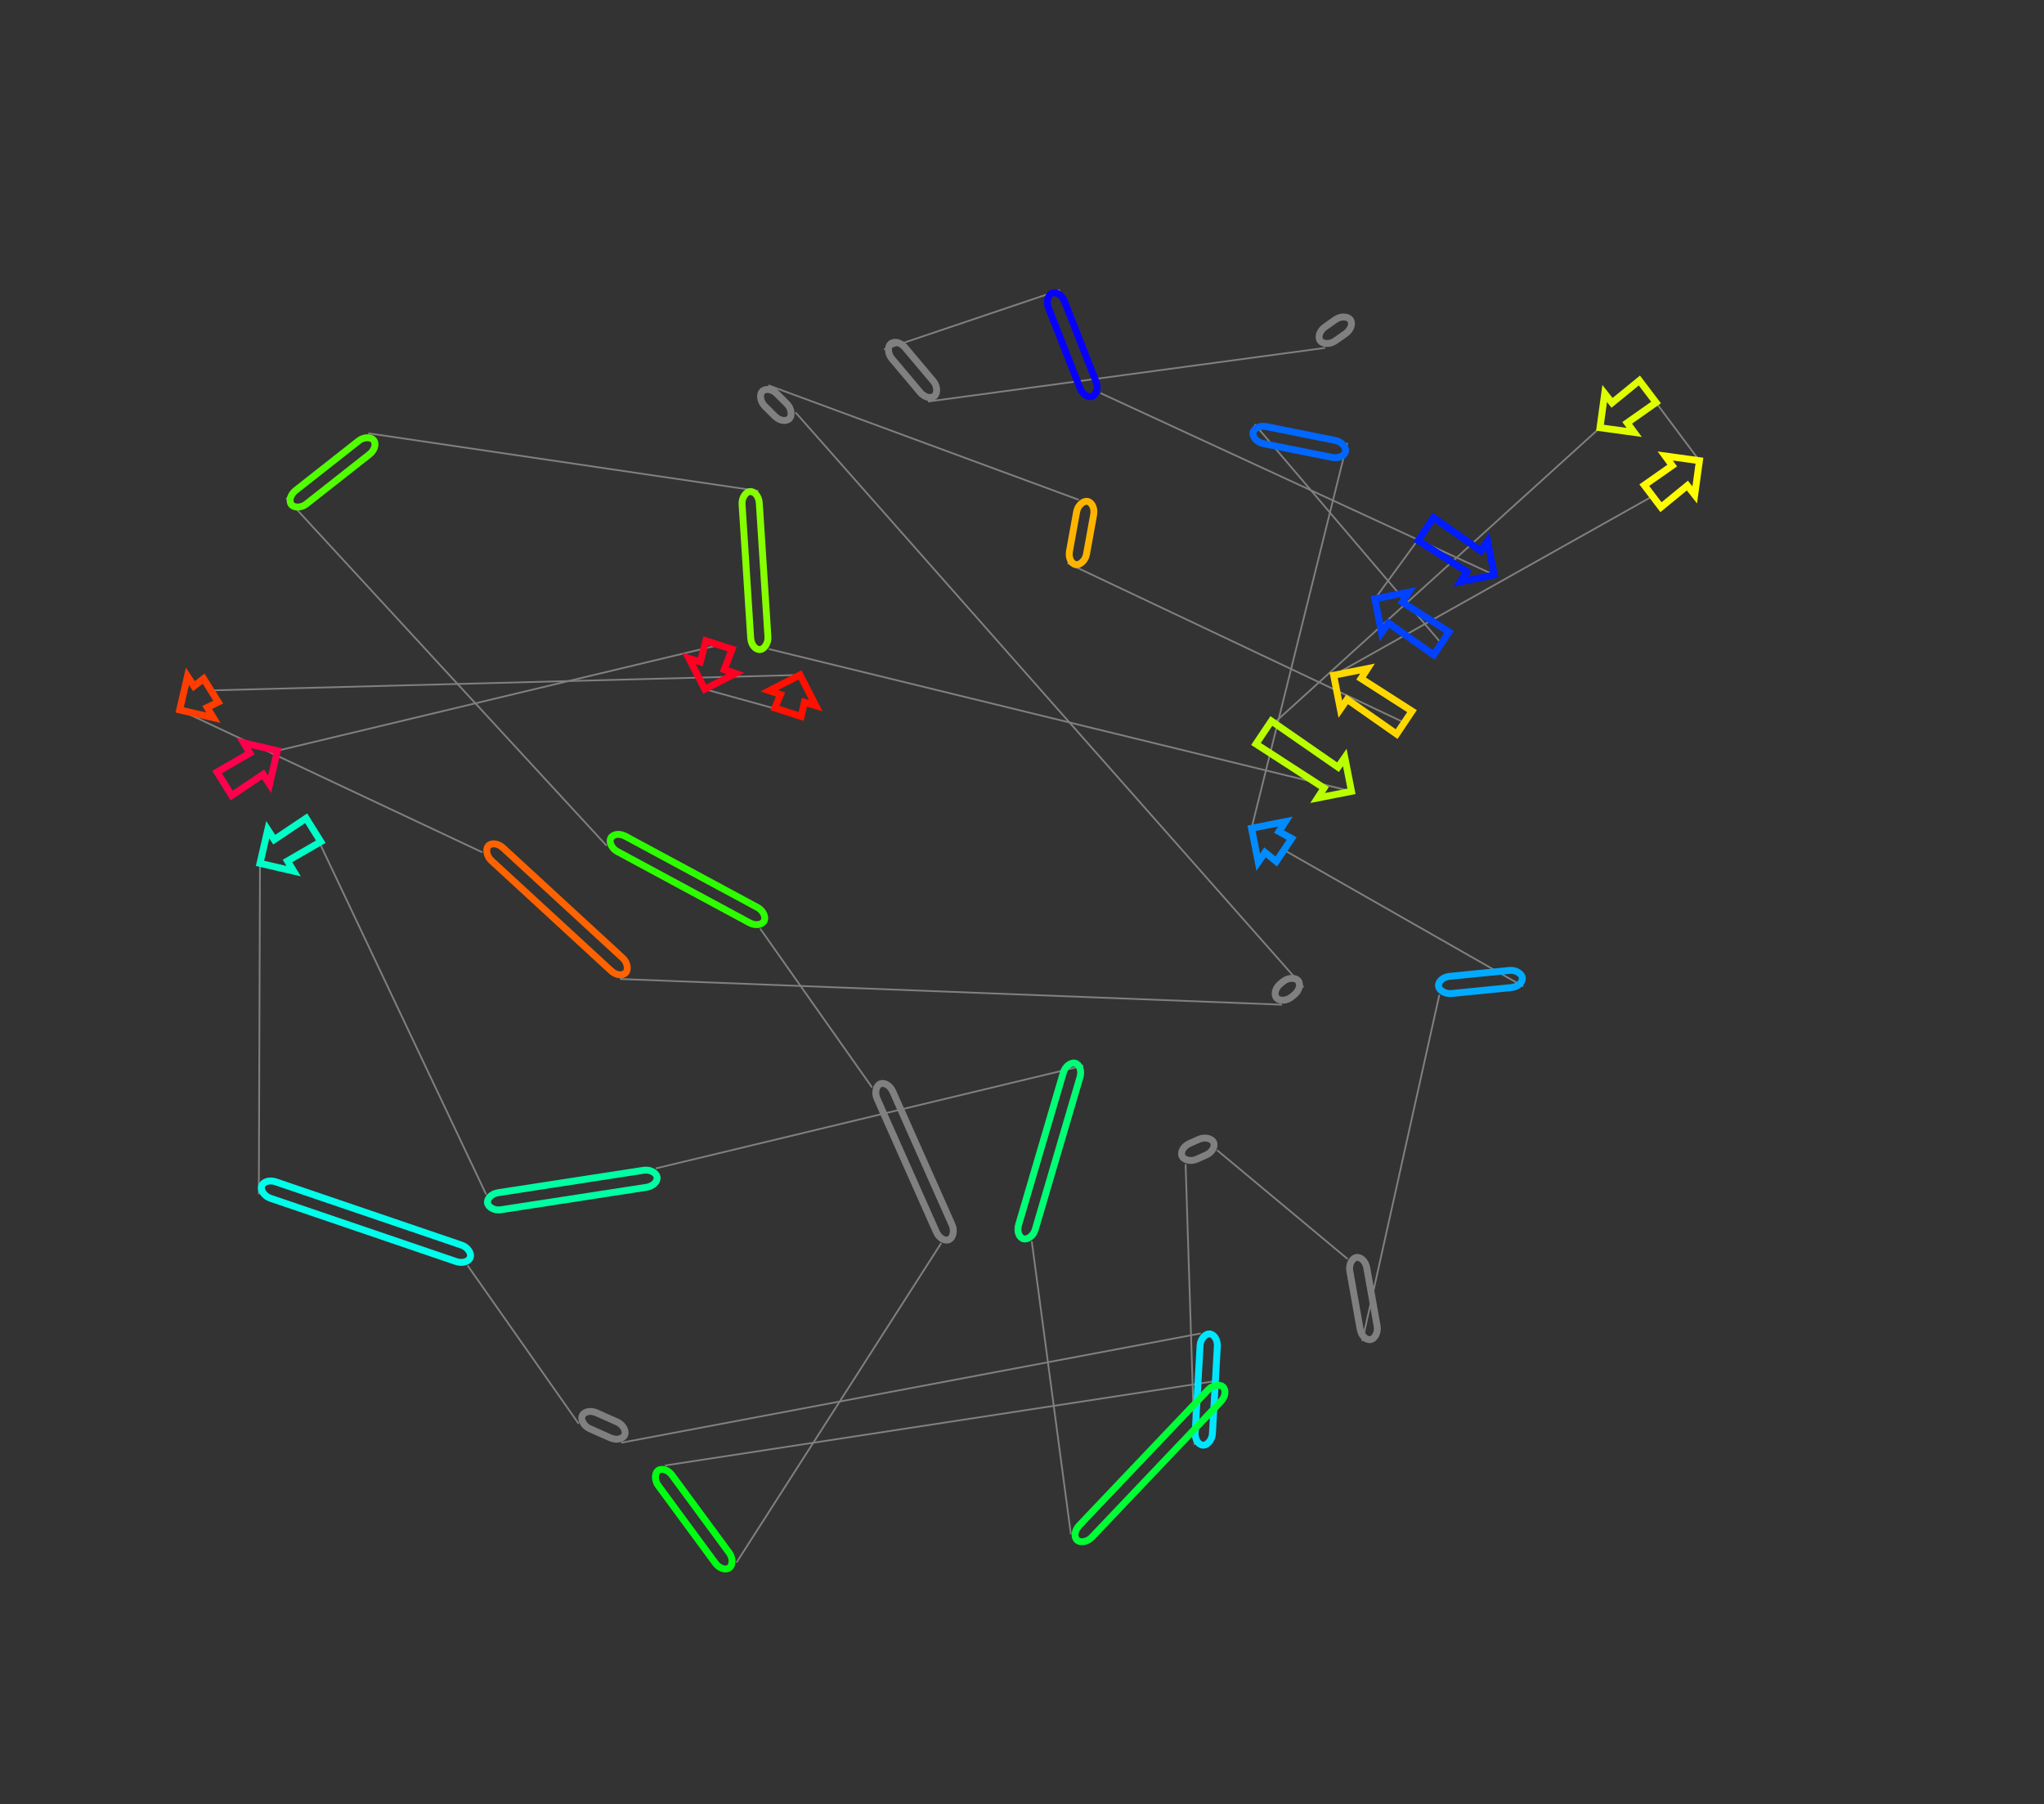 <?xml version="1.0" encoding="utf-8" ?>
<svg baseProfile="full" height="1044.566" version="1.1" width="1183.721" xmlns="http://www.w3.org/2000/svg" xmlns:ev="http://www.w3.org/2001/xml-events" xmlns:xlink="http://www.w3.org/1999/xlink"><rect width="100%" height="100%" fill="#333333" stroke="none"/><defs /><line style="stroke: grey; opacity: 2.0" x1="767.462" x2="537.374" y1="201.416" y2="232.49" /><line style="stroke: grey; opacity: 2.0" x1="511.968" x2="613.88" y1="202.307" y2="167.918" /><line style="stroke: grey; opacity: 2.0" x1="637.341" x2="865.389" y1="227.616" y2="332.927" /><line style="stroke: grey; opacity: 2.0" x1="825.713" x2="796.215" y1="306.346" y2="346.739" /><line style="stroke: grey; opacity: 2.0" x1="834.735" x2="726.62" y1="372.546" y2="245.649" /><line style="stroke: grey; opacity: 2.0" x1="780.22" x2="724.798" y1="256.4" y2="479.577" /><line style="stroke: grey; opacity: 2.0" x1="743.567" x2="882.102" y1="492.151" y2="571.12" /><line style="stroke: grey; opacity: 2.0" x1="833.573" x2="788.91" y1="575.949" y2="776.471" /><line style="stroke: grey; opacity: 2.0" x1="780.462" x2="704.826" y1="728.974" y2="665.937" /><line style="stroke: grey; opacity: 2.0" x1="686.602" x2="691.763" y1="674.042" y2="836.495" /><line style="stroke: grey; opacity: 2.0" x1="695.391" x2="359.775" y1="772.045" y2="835.331" /><line style="stroke: grey; opacity: 2.0" x1="335.095" x2="270.763" y1="824.327" y2="732.676" /><line style="stroke: grey; opacity: 2.0" x1="149.895" x2="150.568" y1="691.508" y2="499.881" /><line style="stroke: grey; opacity: 2.0" x1="181.537" x2="281.574" y1="480.551" y2="691.651" /><line style="stroke: grey; opacity: 2.0" x1="379.752" x2="627.424" y1="676.511" y2="616.987" /><line style="stroke: grey; opacity: 2.0" x1="597.521" x2="620.17" y1="718.702" y2="888.323" /><line style="stroke: grey; opacity: 2.0" x1="704.588" x2="385.07" y1="799.518" y2="848.526" /><line style="stroke: grey; opacity: 2.0" x1="426.483" x2="545.104" y1="904.756" y2="719.739" /><line style="stroke: grey; opacity: 2.0" x1="505.045" x2="440.171" y1="629.656" y2="537.59" /><line style="stroke: grey; opacity: 2.0" x1="351.317" x2="165.7" y1="489.694" y2="288.299" /><line style="stroke: grey; opacity: 2.0" x1="213.265" x2="439.274" y1="250.881" y2="284.28" /><line style="stroke: grey; opacity: 2.0" x1="445.178" x2="782.676" y1="375.776" y2="458.179" /><line style="stroke: grey; opacity: 2.0" x1="731.815" x2="926.587" y1="424.103" y2="247.649" /><line style="stroke: grey; opacity: 2.0" x1="954.229" x2="984.168" y1="226.69" y2="266.737" /><line style="stroke: grey; opacity: 2.0" x1="957.068" x2="772.346" y1="287.286" y2="390.977" /><line style="stroke: grey; opacity: 2.0" x1="813.265" x2="618.12" y1="418.392" y2="326.018" /><line style="stroke: grey; opacity: 2.0" x1="624.757" x2="444.954" y1="289.401" y2="223.097" /><line style="stroke: grey; opacity: 2.0" x1="460.71" x2="754.869" y1="238.791" y2="571.656" /><line style="stroke: grey; opacity: 2.0" x1="742.439" x2="359.041" y1="581.712" y2="566.834" /><line style="stroke: grey; opacity: 2.0" x1="279.364" x2="104.061" y1="493.507" y2="411.028" /><line style="stroke: grey; opacity: 2.0" x1="122.146" x2="463.31" y1="399.74" y2="390.801" /><line style="stroke: grey; opacity: 2.0" x1="456.361" x2="408.122" y1="412.372" y2="399.048" /><line style="stroke: grey; opacity: 2.0" x1="416.366" x2="160.633" y1="373.461" y2="434.656" /><rect height="10" rx="7" ry="45" style="stroke: grey; stroke-width:4; stroke-linecap:round; fill-opacity:0; opacity:2.0" transform="rotate(-35.053 761.719 193.23)" width="21.279" x="761.719" y="193.23" /><rect height="10" rx="7" ry="45" style="stroke: grey; stroke-width:4; stroke-linecap:round; fill-opacity:0; opacity:2.0" transform="rotate(49.913 519.619 195.867)" width="39.452" x="519.619" y="195.867" /><rect height="10" rx="7" ry="45" style="stroke: #0700ff; stroke-width:4; stroke-linecap:round; fill-opacity:0; opacity:2.0" transform="rotate(-111.455 628.034 231.273)" width="64.142" x="628.034" y="231.273" /><polygon points="849.502,331.027 821.261,312.992 830.166,299.699 857.589,318.958 861.512,313.307 865.389,332.927 845.769,336.805" style="stroke: #001cff; stroke-width:4; stroke-linecap:round; fill-opacity:0; opacity:2.0" /><polygon points="812.102,348.639 839.188,365.9 830.282,379.192 804.016,360.708 800.093,366.359 796.215,346.739 815.836,342.861" style="stroke: #0042ff; stroke-width:4; stroke-linecap:round; fill-opacity:0; opacity:2.0" /><rect height="10" rx="7" ry="45" style="stroke: #0067ff; stroke-width:4; stroke-linecap:round; fill-opacity:0; opacity:2.0" transform="rotate(-168.658 778.253 266.204)" width="54.668" x="778.253" y="266.204" /><polygon points="740.685,481.477 748.02,485.505 739.114,498.798 732.599,493.547 728.676,499.197 724.798,479.577 744.419,475.699" style="stroke: #008bff; stroke-width:4; stroke-linecap:round; fill-opacity:0; opacity:2.0" /><rect height="10" rx="7" ry="45" style="stroke: #00abff; stroke-width:4; stroke-linecap:round; fill-opacity:0; opacity:2.0" transform="rotate(-5.682 832.583 565.998)" width="48.769" x="832.583" y="565.998" /><rect height="10" rx="7" ry="45" style="stroke: grey; stroke-width:4; stroke-linecap:round; fill-opacity:0; opacity:2.0" transform="rotate(79.914 790.307 727.223)" width="48.242" x="790.307" y="727.223" /><rect height="10" rx="7" ry="45" style="stroke: grey; stroke-width:4; stroke-linecap:round; fill-opacity:0; opacity:2.0" transform="rotate(-23.978 682.538 664.905)" width="19.946" x="682.538" y="664.905" /><rect height="10" rx="7" ry="45" style="stroke: #00e6ff; stroke-width:4; stroke-linecap:round; fill-opacity:0; opacity:2.0" transform="rotate(-266.778 705.375 772.607)" width="64.552" x="705.375" y="772.607" /><rect height="10" rx="7" ry="45" style="stroke: grey; stroke-width:4; stroke-linecap:round; fill-opacity:0; opacity:2.0" transform="rotate(24.031 339.168 815.194)" width="27.021" x="339.168" y="815.194" /><rect height="10" rx="7" ry="45" style="stroke: #00ffeb; stroke-width:4; stroke-linecap:round; fill-opacity:0; opacity:2.0" transform="rotate(18.809 153.119 682.042)" width="127.686" x="153.119" y="682.042" /><polygon points="158.815,486.17 177.301,473.764 185.773,487.337 166.508,498.494 170.053,504.389 150.568,499.881 155.077,480.395" style="stroke: #00ffc8; stroke-width:4; stroke-linecap:round; fill-opacity:0; opacity:2.0" /><rect height="10" rx="7" ry="45" style="stroke: #00ffa2; stroke-width:4; stroke-linecap:round; fill-opacity:0; opacity:2.0" transform="rotate(-188.766 381.276 686.394)" width="99.339" x="381.276" y="686.394" /><rect height="10" rx="7" ry="45" style="stroke: #00ff74; stroke-width:4; stroke-linecap:round; fill-opacity:0; opacity:2.0" transform="rotate(-73.618 587.927 715.881)" width="106.019" x="587.927" y="715.881" /><rect height="10" rx="7" ry="45" style="stroke: #00ff37; stroke-width:4; stroke-linecap:round; fill-opacity:0; opacity:2.0" transform="rotate(-226.451 711.836 806.408)" width="122.526" x="711.836" y="806.408" /><rect height="10" rx="7" ry="45" style="stroke: #00ff12; stroke-width:4; stroke-linecap:round; fill-opacity:0; opacity:2.0" transform="rotate(-126.371 418.431 910.686)" width="69.834" x="418.431" y="910.686" /><rect height="10" rx="7" ry="45" style="stroke: grey; stroke-width:4; stroke-linecap:round; fill-opacity:0; opacity:2.0" transform="rotate(66.026 514.183 625.593)" width="98.588" x="514.183" y="625.593" /><rect height="10" rx="7" ry="45" style="stroke: #2dff00; stroke-width:4; stroke-linecap:round; fill-opacity:0; opacity:2.0" transform="rotate(28.326 356.062 480.891)" width="100.941" x="356.062" y="480.891" /><rect height="10" rx="7" ry="45" style="stroke: #52ff00; stroke-width:4; stroke-linecap:round; fill-opacity:0; opacity:2.0" transform="rotate(-218.191 219.448 258.741)" width="60.519" x="219.448" y="258.741" /><rect height="10" rx="7" ry="45" style="stroke: #86ff00; stroke-width:4; stroke-linecap:round; fill-opacity:0; opacity:2.0" transform="rotate(-93.692 435.199 376.42)" width="91.686" x="435.199" y="376.42" /><polygon points="766.789,456.279 727.362,430.75 736.268,417.457 774.876,444.209 778.799,438.559 782.676,458.179 763.056,462.057" style="stroke: #baff00; stroke-width:4; stroke-linecap:round; fill-opacity:0; opacity:2.0" /><polygon points="933.558,233.248 949.395,220.315 959.062,233.065 942.335,244.824 946.4,250.374 926.587,247.649 929.311,227.836" style="stroke: #dfff00; stroke-width:4; stroke-linecap:round; fill-opacity:0; opacity:2.0" /><polygon points="977.197,281.139 961.901,293.661 952.234,280.911 968.42,269.562 964.355,264.013 984.168,266.737 981.444,286.551" style="stroke: #fffb00; stroke-width:4; stroke-linecap:round; fill-opacity:0; opacity:2.0" /><polygon points="788.232,392.878 817.717,411.746 808.812,425.038 780.146,404.947 776.223,410.598 772.346,390.977 791.966,387.1" style="stroke: #ffd800; stroke-width:4; stroke-linecap:round; fill-opacity:0; opacity:2.0" /><rect height="10" rx="7" ry="45" style="stroke: #ffb500; stroke-width:4; stroke-linecap:round; fill-opacity:0; opacity:2.0" transform="rotate(-259.726 634.597 291.185)" width="37.214" x="634.597" y="291.185" /><rect height="10" rx="7" ry="45" style="stroke: grey; stroke-width:4; stroke-linecap:round; fill-opacity:0; opacity:2.0" transform="rotate(-135.114 453.653 245.876)" width="22.239" x="453.653" y="245.876" /><rect height="10" rx="7" ry="45" style="stroke: grey; stroke-width:4; stroke-linecap:round; fill-opacity:0; opacity:2.0" transform="rotate(-38.973 736.15 573.937)" width="15.988" x="736.15" y="573.937" /><rect height="10" rx="7" ry="45" style="stroke: #ff6200; stroke-width:4; stroke-linecap:round; fill-opacity:0; opacity:2.0" transform="rotate(42.623 286.136 486.149)" width="108.283" x="286.136" y="486.149" /><polygon points="112.308,397.317 117.91,392.953 126.382,406.526 120.001,409.641 123.546,415.537 104.061,411.028 108.57,391.543" style="stroke: #ff3d00; stroke-width:4; stroke-linecap:round; fill-opacity:0; opacity:2.0" /><polygon points="465.852,406.598 463.975,414.825 448.746,409.919 452.025,402.143 445.513,399.925 463.31,390.801 472.434,408.598" style="stroke: #ff1100; stroke-width:4; stroke-linecap:round; fill-opacity:0; opacity:2.0" /><polygon points="405.58,383.251 408.751,371.008 423.98,375.914 419.408,387.706 425.92,389.924 408.122,399.048 398.998,381.251" style="stroke: #ff0022; stroke-width:4; stroke-linecap:round; fill-opacity:0; opacity:2.0" /><polygon points="152.385,448.366 134.175,460.6 125.703,447.027 144.693,436.042 141.148,430.147 160.633,434.656 156.124,454.141" style="stroke: #ff004d; stroke-width:4; stroke-linecap:round; fill-opacity:0; opacity:2.0" /></svg>